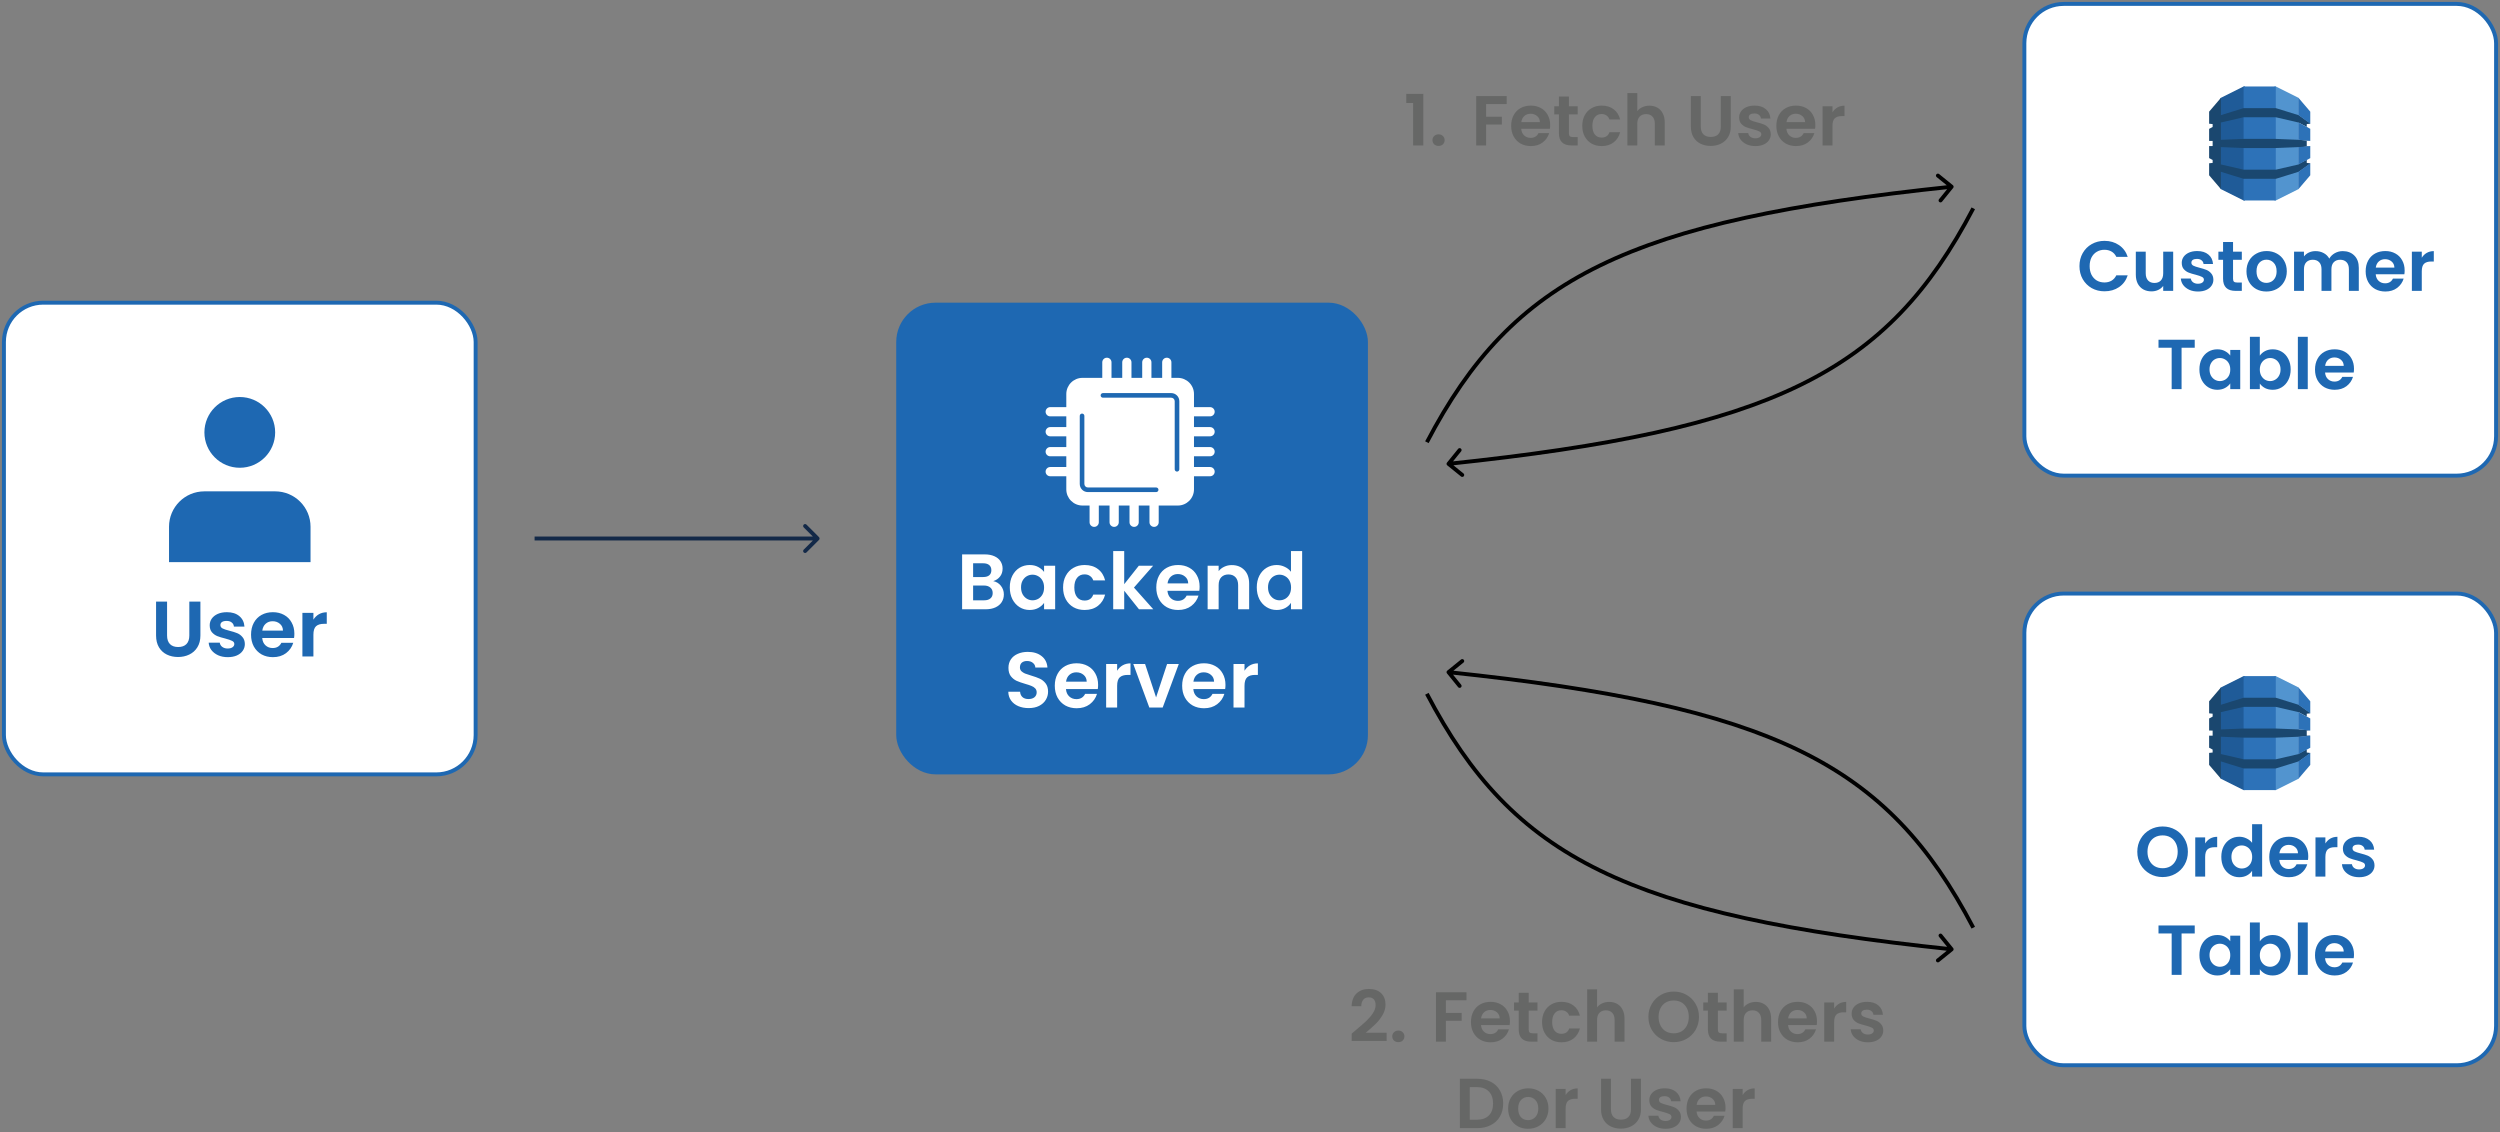 <svg width="636" height="288" viewBox="0 0 636 288" fill="none" xmlns="http://www.w3.org/2000/svg">
<rect x="0" y="0" width="636" height="288" fill="#808080" stroke="none"/>
<rect x="515" y="1" width="120" height="120" rx="10" fill="white" stroke="#1E68B2"/>
<path d="M578.612 51H578.964L584.72 48.122L584.816 47.986V25.012L584.72 24.876L578.964 22H578.607L578.612 51Z" fill="#5294CF"/>
<path d="M571.121 51H570.764L565.013 48.122L564.896 47.921L564.837 25.129L565.013 24.876L570.764 22H571.126L571.121 51Z" fill="#1F5B98"/>
<path d="M570.773 22H578.958V51H570.773V22Z" fill="#2D72B8"/>
<path d="M587.733 35.848L587.539 35.805L584.761 35.546L584.72 35.567L578.959 35.336H570.774L565.013 35.567V31.174L565.007 31.177L565.013 31.164L570.774 29.829H578.959L584.72 31.164L586.838 32.29V31.566L587.733 31.468L587.64 31.287L584.806 29.261L584.72 29.289L578.959 27.504H570.774L565.013 29.289V24.876L562 28.405V31.488L562.023 31.471L562.895 31.566V32.305L562 32.784V35.851L562.023 35.848L562.895 35.861V37.149L562.143 37.16L562 37.146V40.215L562.895 40.696V41.443L562.037 41.538L562 41.51V44.592L565.013 48.122V43.709L570.774 45.494H578.959L584.737 43.703L584.814 43.737L587.61 41.741L587.733 41.542L586.838 41.443V40.711L586.721 40.664L584.806 41.696L584.737 41.84L578.959 43.168V43.169H570.774V43.168L565.013 41.835V37.426L570.774 37.655V37.661H578.959L584.72 37.426L584.851 37.486L587.543 37.254L587.733 37.161L586.838 37.149V35.861L587.733 35.848Z" fill="#1A476F"/>
<path d="M584.72 43.709V48.122L587.733 44.592V41.53L584.737 43.704L584.72 43.709Z" fill="#2D72B8"/>
<path d="M584.72 41.844L584.737 41.84L587.733 40.229V37.148L584.72 37.426V41.844Z" fill="#2D72B8"/>
<path d="M584.737 31.168L584.72 31.164V35.567L587.733 35.848V32.769L584.737 31.168Z" fill="#2D72B8"/>
<path d="M584.737 29.306L587.733 31.468V28.406L584.72 24.875V29.289L584.737 29.295V29.306Z" fill="#2D72B8"/>
<path d="M529.015 67.7C529.015 66.464 529.291 65.36 529.843 64.388C530.407 63.404 531.169 62.642 532.129 62.102C533.101 61.55 534.187 61.274 535.387 61.274C536.791 61.274 538.021 61.634 539.077 62.354C540.133 63.074 540.871 64.07 541.291 65.342H538.393C538.105 64.742 537.697 64.292 537.169 63.992C536.653 63.692 536.053 63.542 535.369 63.542C534.637 63.542 533.983 63.716 533.407 64.064C532.843 64.4 532.399 64.88 532.075 65.504C531.763 66.128 531.607 66.86 531.607 67.7C531.607 68.528 531.763 69.26 532.075 69.896C532.399 70.52 532.843 71.006 533.407 71.354C533.983 71.69 534.637 71.858 535.369 71.858C536.053 71.858 536.653 71.708 537.169 71.408C537.697 71.096 538.105 70.64 538.393 70.04H541.291C540.871 71.324 540.133 72.326 539.077 73.046C538.033 73.754 536.803 74.108 535.387 74.108C534.187 74.108 533.101 73.838 532.129 73.298C531.169 72.746 530.407 71.984 529.843 71.012C529.291 70.04 529.015 68.936 529.015 67.7ZM552.857 64.028V74H550.319V72.74C549.995 73.172 549.569 73.514 549.041 73.766C548.525 74.006 547.961 74.126 547.349 74.126C546.569 74.126 545.879 73.964 545.279 73.64C544.679 73.304 544.205 72.818 543.857 72.182C543.521 71.534 543.353 70.766 543.353 69.878V64.028H545.873V69.518C545.873 70.31 546.071 70.922 546.467 71.354C546.863 71.774 547.403 71.984 548.087 71.984C548.783 71.984 549.329 71.774 549.725 71.354C550.121 70.922 550.319 70.31 550.319 69.518V64.028H552.857ZM559.16 74.162C558.344 74.162 557.612 74.018 556.964 73.73C556.316 73.43 555.8 73.028 555.416 72.524C555.044 72.02 554.84 71.462 554.804 70.85H557.342C557.39 71.234 557.576 71.552 557.9 71.804C558.236 72.056 558.65 72.182 559.142 72.182C559.622 72.182 559.994 72.086 560.258 71.894C560.534 71.702 560.672 71.456 560.672 71.156C560.672 70.832 560.504 70.592 560.168 70.436C559.844 70.268 559.322 70.088 558.602 69.896C557.858 69.716 557.246 69.53 556.766 69.338C556.298 69.146 555.89 68.852 555.542 68.456C555.206 68.06 555.038 67.526 555.038 66.854C555.038 66.302 555.194 65.798 555.506 65.342C555.83 64.886 556.286 64.526 556.874 64.262C557.474 63.998 558.176 63.866 558.98 63.866C560.168 63.866 561.116 64.166 561.824 64.766C562.532 65.354 562.922 66.152 562.994 67.16H560.582C560.546 66.764 560.378 66.452 560.078 66.224C559.79 65.984 559.4 65.864 558.908 65.864C558.452 65.864 558.098 65.948 557.846 66.116C557.606 66.284 557.486 66.518 557.486 66.818C557.486 67.154 557.654 67.412 557.99 67.592C558.326 67.76 558.848 67.934 559.556 68.114C560.276 68.294 560.87 68.48 561.338 68.672C561.806 68.864 562.208 69.164 562.544 69.572C562.892 69.968 563.072 70.496 563.084 71.156C563.084 71.732 562.922 72.248 562.598 72.704C562.286 73.16 561.83 73.52 561.23 73.784C560.642 74.036 559.952 74.162 559.16 74.162ZM568.086 66.098V70.922C568.086 71.258 568.164 71.504 568.32 71.66C568.488 71.804 568.764 71.876 569.148 71.876H570.318V74H568.734C566.61 74 565.548 72.968 565.548 70.904V66.098H564.36V64.028H565.548V61.562H568.086V64.028H570.318V66.098H568.086ZM576.559 74.162C575.599 74.162 574.735 73.952 573.967 73.532C573.199 73.1 572.593 72.494 572.149 71.714C571.717 70.934 571.501 70.034 571.501 69.014C571.501 67.994 571.723 67.094 572.167 66.314C572.623 65.534 573.241 64.934 574.021 64.514C574.801 64.082 575.671 63.866 576.631 63.866C577.591 63.866 578.461 64.082 579.241 64.514C580.021 64.934 580.633 65.534 581.077 66.314C581.533 67.094 581.761 67.994 581.761 69.014C581.761 70.034 581.527 70.934 581.059 71.714C580.603 72.494 579.979 73.1 579.187 73.532C578.407 73.952 577.531 74.162 576.559 74.162ZM576.559 71.966C577.015 71.966 577.441 71.858 577.837 71.642C578.245 71.414 578.569 71.078 578.809 70.634C579.049 70.19 579.169 69.65 579.169 69.014C579.169 68.066 578.917 67.34 578.413 66.836C577.921 66.32 577.315 66.062 576.595 66.062C575.875 66.062 575.269 66.32 574.777 66.836C574.297 67.34 574.057 68.066 574.057 69.014C574.057 69.962 574.291 70.694 574.759 71.21C575.239 71.714 575.839 71.966 576.559 71.966ZM595.993 63.884C597.217 63.884 598.201 64.262 598.945 65.018C599.701 65.762 600.079 66.806 600.079 68.15V74H597.559V68.492C597.559 67.712 597.361 67.118 596.965 66.71C596.569 66.29 596.029 66.08 595.345 66.08C594.661 66.08 594.115 66.29 593.707 66.71C593.311 67.118 593.113 67.712 593.113 68.492V74H590.593V68.492C590.593 67.712 590.395 67.118 589.999 66.71C589.603 66.29 589.063 66.08 588.379 66.08C587.683 66.08 587.131 66.29 586.723 66.71C586.327 67.118 586.129 67.712 586.129 68.492V74H583.609V64.028H586.129V65.234C586.453 64.814 586.867 64.484 587.371 64.244C587.887 64.004 588.451 63.884 589.063 63.884C589.843 63.884 590.539 64.052 591.151 64.388C591.763 64.712 592.237 65.18 592.573 65.792C592.897 65.216 593.365 64.754 593.977 64.406C594.601 64.058 595.273 63.884 595.993 63.884ZM611.741 68.798C611.741 69.158 611.717 69.482 611.669 69.77H604.379C604.439 70.49 604.691 71.054 605.135 71.462C605.579 71.87 606.125 72.074 606.773 72.074C607.709 72.074 608.375 71.672 608.771 70.868H611.489C611.201 71.828 610.649 72.62 609.833 73.244C609.017 73.856 608.015 74.162 606.827 74.162C605.867 74.162 605.003 73.952 604.235 73.532C603.479 73.1 602.885 72.494 602.453 71.714C602.033 70.934 601.823 70.034 601.823 69.014C601.823 67.982 602.033 67.076 602.453 66.296C602.873 65.516 603.461 64.916 604.217 64.496C604.973 64.076 605.843 63.866 606.827 63.866C607.775 63.866 608.621 64.07 609.365 64.478C610.121 64.886 610.703 65.468 611.111 66.224C611.531 66.968 611.741 67.826 611.741 68.798ZM609.131 68.078C609.119 67.43 608.885 66.914 608.429 66.53C607.973 66.134 607.415 65.936 606.755 65.936C606.131 65.936 605.603 66.128 605.171 66.512C604.751 66.884 604.493 67.406 604.397 68.078H609.131ZM616.1 65.576C616.424 65.048 616.844 64.634 617.36 64.334C617.888 64.034 618.488 63.884 619.16 63.884V66.53H618.494C617.702 66.53 617.102 66.716 616.694 67.088C616.298 67.46 616.1 68.108 616.1 69.032V74H613.58V64.028H616.1V65.576ZM558.339 86.436V88.47H554.991V99H552.471V88.47H549.123V86.436H558.339ZM559.53 93.978C559.53 92.97 559.728 92.076 560.124 91.296C560.532 90.516 561.078 89.916 561.762 89.496C562.458 89.076 563.232 88.866 564.084 88.866C564.828 88.866 565.476 89.016 566.028 89.316C566.592 89.616 567.042 89.994 567.378 90.45V89.028H569.916V99H567.378V97.542C567.054 98.01 566.604 98.4 566.028 98.712C565.464 99.012 564.81 99.162 564.066 99.162C563.226 99.162 562.458 98.946 561.762 98.514C561.078 98.082 560.532 97.476 560.124 96.696C559.728 95.904 559.53 94.998 559.53 93.978ZM567.378 94.014C567.378 93.402 567.258 92.88 567.018 92.448C566.778 92.004 566.454 91.668 566.046 91.44C565.638 91.2 565.2 91.08 564.732 91.08C564.264 91.08 563.832 91.194 563.436 91.422C563.04 91.65 562.716 91.986 562.464 92.43C562.224 92.862 562.104 93.378 562.104 93.978C562.104 94.578 562.224 95.106 562.464 95.562C562.716 96.006 563.04 96.348 563.436 96.588C563.844 96.828 564.276 96.948 564.732 96.948C565.2 96.948 565.638 96.834 566.046 96.606C566.454 96.366 566.778 96.03 567.018 95.598C567.258 95.154 567.378 94.626 567.378 94.014ZM574.897 90.486C575.221 90.006 575.665 89.616 576.229 89.316C576.805 89.016 577.459 88.866 578.191 88.866C579.043 88.866 579.811 89.076 580.495 89.496C581.191 89.916 581.737 90.516 582.133 91.296C582.541 92.064 582.745 92.958 582.745 93.978C582.745 94.998 582.541 95.904 582.133 96.696C581.737 97.476 581.191 98.082 580.495 98.514C579.811 98.946 579.043 99.162 578.191 99.162C577.447 99.162 576.793 99.018 576.229 98.73C575.677 98.43 575.233 98.046 574.897 97.578V99H572.377V85.68H574.897V90.486ZM580.171 93.978C580.171 93.378 580.045 92.862 579.793 92.43C579.553 91.986 579.229 91.65 578.821 91.422C578.425 91.194 577.993 91.08 577.525 91.08C577.069 91.08 576.637 91.2 576.229 91.44C575.833 91.668 575.509 92.004 575.257 92.448C575.017 92.892 574.897 93.414 574.897 94.014C574.897 94.614 575.017 95.136 575.257 95.58C575.509 96.024 575.833 96.366 576.229 96.606C576.637 96.834 577.069 96.948 577.525 96.948C577.993 96.948 578.425 96.828 578.821 96.588C579.229 96.348 579.553 96.006 579.793 95.562C580.045 95.118 580.171 94.59 580.171 93.978ZM587.096 85.68V99H584.576V85.68H587.096ZM598.856 93.798C598.856 94.158 598.832 94.482 598.784 94.77H591.494C591.554 95.49 591.806 96.054 592.25 96.462C592.694 96.87 593.24 97.074 593.888 97.074C594.824 97.074 595.49 96.672 595.886 95.868H598.604C598.316 96.828 597.764 97.62 596.948 98.244C596.132 98.856 595.13 99.162 593.942 99.162C592.982 99.162 592.118 98.952 591.35 98.532C590.594 98.1 590 97.494 589.568 96.714C589.148 95.934 588.938 95.034 588.938 94.014C588.938 92.982 589.148 92.076 589.568 91.296C589.988 90.516 590.576 89.916 591.332 89.496C592.088 89.076 592.958 88.866 593.942 88.866C594.89 88.866 595.736 89.07 596.48 89.478C597.236 89.886 597.818 90.468 598.226 91.224C598.646 91.968 598.856 92.826 598.856 93.798ZM596.246 93.078C596.234 92.43 596 91.914 595.544 91.53C595.088 91.134 594.53 90.936 593.87 90.936C593.246 90.936 592.718 91.128 592.286 91.512C591.866 91.884 591.608 92.406 591.512 93.078H596.246Z" fill="#1E68B2"/>
<rect x="515" y="151" width="120" height="120" rx="10" fill="white" stroke="#1E68B2"/>
<path d="M578.612 201H578.964L584.72 198.122L584.816 197.986V175.012L584.72 174.876L578.964 172H578.607L578.612 201Z" fill="#5294CF"/>
<path d="M571.121 201H570.764L565.013 198.122L564.896 197.921L564.837 175.129L565.013 174.876L570.764 172H571.126L571.121 201Z" fill="#1F5B98"/>
<path d="M570.773 172H578.958V201H570.773V172Z" fill="#2D72B8"/>
<path d="M587.733 185.848L587.539 185.805L584.761 185.546L584.72 185.567L578.959 185.336H570.774L565.013 185.567V181.174L565.007 181.177L565.013 181.164L570.774 179.829H578.959L584.72 181.164L586.838 182.29V181.566L587.733 181.468L587.64 181.287L584.806 179.261L584.72 179.289L578.959 177.504H570.774L565.013 179.289V174.876L562 178.405V181.488L562.023 181.471L562.895 181.566V182.305L562 182.784V185.851L562.023 185.848L562.895 185.861V187.149L562.143 187.16L562 187.146V190.215L562.895 190.696V191.443L562.037 191.538L562 191.51V194.592L565.013 198.122V193.709L570.774 195.494H578.959L584.737 193.703L584.814 193.737L587.61 191.741L587.733 191.542L586.838 191.443V190.711L586.721 190.664L584.806 191.696L584.737 191.841L578.959 193.168V193.169H570.774V193.168L565.013 191.835V187.426L570.774 187.655V187.661H578.959L584.72 187.426L584.851 187.486L587.543 187.254L587.733 187.161L586.838 187.149V185.861L587.733 185.848Z" fill="#1A476F"/>
<path d="M584.72 193.709V198.122L587.733 194.592V191.53L584.737 193.704L584.72 193.709Z" fill="#2D72B8"/>
<path d="M584.72 191.844L584.737 191.84L587.733 190.229V187.148L584.72 187.426V191.844Z" fill="#2D72B8"/>
<path d="M584.737 181.168L584.72 181.164V185.567L587.733 185.848V182.769L584.737 181.168Z" fill="#2D72B8"/>
<path d="M584.737 179.306L587.733 181.468V178.406L584.72 174.875V179.289L584.737 179.295V179.306Z" fill="#2D72B8"/>
<path d="M550.172 223.126C548.996 223.126 547.916 222.85 546.932 222.298C545.948 221.746 545.168 220.984 544.592 220.012C544.016 219.028 543.728 217.918 543.728 216.682C543.728 215.458 544.016 214.36 544.592 213.388C545.168 212.404 545.948 211.636 546.932 211.084C547.916 210.532 548.996 210.256 550.172 210.256C551.36 210.256 552.44 210.532 553.412 211.084C554.396 211.636 555.17 212.404 555.734 213.388C556.31 214.36 556.598 215.458 556.598 216.682C556.598 217.918 556.31 219.028 555.734 220.012C555.17 220.984 554.396 221.746 553.412 222.298C552.428 222.85 551.348 223.126 550.172 223.126ZM550.172 220.876C550.928 220.876 551.594 220.708 552.17 220.372C552.746 220.024 553.196 219.532 553.52 218.896C553.844 218.26 554.006 217.522 554.006 216.682C554.006 215.842 553.844 215.11 553.52 214.486C553.196 213.85 552.746 213.364 552.17 213.028C551.594 212.692 550.928 212.524 550.172 212.524C549.416 212.524 548.744 212.692 548.156 213.028C547.58 213.364 547.13 213.85 546.806 214.486C546.482 215.11 546.32 215.842 546.32 216.682C546.32 217.522 546.482 218.26 546.806 218.896C547.13 219.532 547.58 220.024 548.156 220.372C548.744 220.708 549.416 220.876 550.172 220.876ZM560.992 214.576C561.316 214.048 561.736 213.634 562.252 213.334C562.78 213.034 563.38 212.884 564.052 212.884V215.53H563.386C562.594 215.53 561.994 215.716 561.586 216.088C561.19 216.46 560.992 217.108 560.992 218.032V223H558.472V213.028H560.992V214.576ZM565.102 217.978C565.102 216.97 565.3 216.076 565.696 215.296C566.104 214.516 566.656 213.916 567.352 213.496C568.048 213.076 568.822 212.866 569.674 212.866C570.322 212.866 570.94 213.01 571.528 213.298C572.116 213.574 572.584 213.946 572.932 214.414V209.68H575.488V223H572.932V221.524C572.62 222.016 572.182 222.412 571.618 222.712C571.054 223.012 570.4 223.162 569.656 223.162C568.816 223.162 568.048 222.946 567.352 222.514C566.656 222.082 566.104 221.476 565.696 220.696C565.3 219.904 565.102 218.998 565.102 217.978ZM572.95 218.014C572.95 217.402 572.83 216.88 572.59 216.448C572.35 216.004 572.026 215.668 571.618 215.44C571.21 215.2 570.772 215.08 570.304 215.08C569.836 215.08 569.404 215.194 569.008 215.422C568.612 215.65 568.288 215.986 568.036 216.43C567.796 216.862 567.676 217.378 567.676 217.978C567.676 218.578 567.796 219.106 568.036 219.562C568.288 220.006 568.612 220.348 569.008 220.588C569.416 220.828 569.848 220.948 570.304 220.948C570.772 220.948 571.21 220.834 571.618 220.606C572.026 220.366 572.35 220.03 572.59 219.598C572.83 219.154 572.95 218.626 572.95 218.014ZM587.219 217.798C587.219 218.158 587.195 218.482 587.147 218.77H579.857C579.917 219.49 580.169 220.054 580.613 220.462C581.057 220.87 581.603 221.074 582.251 221.074C583.187 221.074 583.853 220.672 584.249 219.868H586.967C586.679 220.828 586.127 221.62 585.311 222.244C584.495 222.856 583.493 223.162 582.305 223.162C581.345 223.162 580.481 222.952 579.713 222.532C578.957 222.1 578.363 221.494 577.931 220.714C577.511 219.934 577.301 219.034 577.301 218.014C577.301 216.982 577.511 216.076 577.931 215.296C578.351 214.516 578.939 213.916 579.695 213.496C580.451 213.076 581.321 212.866 582.305 212.866C583.253 212.866 584.099 213.07 584.843 213.478C585.599 213.886 586.181 214.468 586.589 215.224C587.009 215.968 587.219 216.826 587.219 217.798ZM584.609 217.078C584.597 216.43 584.363 215.914 583.907 215.53C583.451 215.134 582.893 214.936 582.233 214.936C581.609 214.936 581.081 215.128 580.649 215.512C580.229 215.884 579.971 216.406 579.875 217.078H584.609ZM591.578 214.576C591.902 214.048 592.322 213.634 592.838 213.334C593.366 213.034 593.966 212.884 594.638 212.884V215.53H593.972C593.18 215.53 592.58 215.716 592.172 216.088C591.776 216.46 591.578 217.108 591.578 218.032V223H589.058V213.028H591.578V214.576ZM600.152 223.162C599.336 223.162 598.604 223.018 597.956 222.73C597.308 222.43 596.792 222.028 596.408 221.524C596.036 221.02 595.832 220.462 595.796 219.85H598.334C598.382 220.234 598.568 220.552 598.892 220.804C599.228 221.056 599.642 221.182 600.134 221.182C600.614 221.182 600.986 221.086 601.25 220.894C601.526 220.702 601.664 220.456 601.664 220.156C601.664 219.832 601.496 219.592 601.16 219.436C600.836 219.268 600.314 219.088 599.594 218.896C598.85 218.716 598.238 218.53 597.758 218.338C597.29 218.146 596.882 217.852 596.534 217.456C596.198 217.06 596.03 216.526 596.03 215.854C596.03 215.302 596.186 214.798 596.498 214.342C596.822 213.886 597.278 213.526 597.866 213.262C598.466 212.998 599.168 212.866 599.972 212.866C601.16 212.866 602.108 213.166 602.816 213.766C603.524 214.354 603.914 215.152 603.986 216.16H601.574C601.538 215.764 601.37 215.452 601.07 215.224C600.782 214.984 600.392 214.864 599.9 214.864C599.444 214.864 599.09 214.948 598.838 215.116C598.598 215.284 598.478 215.518 598.478 215.818C598.478 216.154 598.646 216.412 598.982 216.592C599.318 216.76 599.84 216.934 600.548 217.114C601.268 217.294 601.862 217.48 602.33 217.672C602.798 217.864 603.2 218.164 603.536 218.572C603.884 218.968 604.064 219.496 604.076 220.156C604.076 220.732 603.914 221.248 603.59 221.704C603.278 222.16 602.822 222.52 602.222 222.784C601.634 223.036 600.944 223.162 600.152 223.162ZM558.339 235.436V237.47H554.991V248H552.471V237.47H549.123V235.436H558.339ZM559.53 242.978C559.53 241.97 559.728 241.076 560.124 240.296C560.532 239.516 561.078 238.916 561.762 238.496C562.458 238.076 563.232 237.866 564.084 237.866C564.828 237.866 565.476 238.016 566.028 238.316C566.592 238.616 567.042 238.994 567.378 239.45V238.028H569.916V248H567.378V246.542C567.054 247.01 566.604 247.4 566.028 247.712C565.464 248.012 564.81 248.162 564.066 248.162C563.226 248.162 562.458 247.946 561.762 247.514C561.078 247.082 560.532 246.476 560.124 245.696C559.728 244.904 559.53 243.998 559.53 242.978ZM567.378 243.014C567.378 242.402 567.258 241.88 567.018 241.448C566.778 241.004 566.454 240.668 566.046 240.44C565.638 240.2 565.2 240.08 564.732 240.08C564.264 240.08 563.832 240.194 563.436 240.422C563.04 240.65 562.716 240.986 562.464 241.43C562.224 241.862 562.104 242.378 562.104 242.978C562.104 243.578 562.224 244.106 562.464 244.562C562.716 245.006 563.04 245.348 563.436 245.588C563.844 245.828 564.276 245.948 564.732 245.948C565.2 245.948 565.638 245.834 566.046 245.606C566.454 245.366 566.778 245.03 567.018 244.598C567.258 244.154 567.378 243.626 567.378 243.014ZM574.897 239.486C575.221 239.006 575.665 238.616 576.229 238.316C576.805 238.016 577.459 237.866 578.191 237.866C579.043 237.866 579.811 238.076 580.495 238.496C581.191 238.916 581.737 239.516 582.133 240.296C582.541 241.064 582.745 241.958 582.745 242.978C582.745 243.998 582.541 244.904 582.133 245.696C581.737 246.476 581.191 247.082 580.495 247.514C579.811 247.946 579.043 248.162 578.191 248.162C577.447 248.162 576.793 248.018 576.229 247.73C575.677 247.43 575.233 247.046 574.897 246.578V248H572.377V234.68H574.897V239.486ZM580.171 242.978C580.171 242.378 580.045 241.862 579.793 241.43C579.553 240.986 579.229 240.65 578.821 240.422C578.425 240.194 577.993 240.08 577.525 240.08C577.069 240.08 576.637 240.2 576.229 240.44C575.833 240.668 575.509 241.004 575.257 241.448C575.017 241.892 574.897 242.414 574.897 243.014C574.897 243.614 575.017 244.136 575.257 244.58C575.509 245.024 575.833 245.366 576.229 245.606C576.637 245.834 577.069 245.948 577.525 245.948C577.993 245.948 578.425 245.828 578.821 245.588C579.229 245.348 579.553 245.006 579.793 244.562C580.045 244.118 580.171 243.59 580.171 242.978ZM587.096 234.68V248H584.576V234.68H587.096ZM598.856 242.798C598.856 243.158 598.832 243.482 598.784 243.77H591.494C591.554 244.49 591.806 245.054 592.25 245.462C592.694 245.87 593.24 246.074 593.888 246.074C594.824 246.074 595.49 245.672 595.886 244.868H598.604C598.316 245.828 597.764 246.62 596.948 247.244C596.132 247.856 595.13 248.162 593.942 248.162C592.982 248.162 592.118 247.952 591.35 247.532C590.594 247.1 590 246.494 589.568 245.714C589.148 244.934 588.938 244.034 588.938 243.014C588.938 241.982 589.148 241.076 589.568 240.296C589.988 239.516 590.576 238.916 591.332 238.496C592.088 238.076 592.958 237.866 593.942 237.866C594.89 237.866 595.736 238.07 596.48 238.478C597.236 238.886 597.818 239.468 598.226 240.224C598.646 240.968 598.856 241.826 598.856 242.798ZM596.246 242.078C596.234 241.43 596 240.914 595.544 240.53C595.088 240.134 594.53 239.936 593.87 239.936C593.246 239.936 592.718 240.128 592.286 240.512C591.866 240.884 591.608 241.406 591.512 242.078H596.246Z" fill="#1E68B2"/>
<path d="M496.889 47.815C497.062 47.6 497.029 47.285 496.815 47.111L493.317 44.28C493.103 44.106 492.788 44.139 492.614 44.354C492.44 44.568 492.473 44.883 492.688 45.057L495.797 47.574L493.28 50.683C493.106 50.897 493.139 51.212 493.354 51.386C493.568 51.56 493.883 51.526 494.057 51.312L496.889 47.815ZM363.443 112.732C374.36 91.84 387.068 77.844 407.29 67.975C427.544 58.089 455.367 52.328 496.552 47.997L496.448 47.003C455.246 51.335 427.274 57.109 406.852 67.076C386.398 77.058 373.55 91.231 362.557 112.268L363.443 112.732Z" fill="black"/>
<path d="M368.111 117.685C367.938 117.9 367.971 118.215 368.185 118.389L371.683 121.22C371.897 121.394 372.212 121.361 372.386 121.146C372.56 120.932 372.527 120.617 372.312 120.443L369.203 117.926L371.72 114.817C371.894 114.603 371.861 114.288 371.646 114.114C371.432 113.94 371.117 113.973 370.943 114.188L368.111 117.685ZM501.557 52.768C490.64 73.66 477.932 87.656 457.71 97.525C437.456 107.411 409.633 113.172 368.448 117.503L368.552 118.497C409.754 114.165 437.726 108.391 458.148 98.424C478.602 88.442 491.45 74.269 502.443 53.232L501.557 52.768Z" fill="black"/>
<path d="M368.111 171.315C367.938 171.1 367.971 170.785 368.185 170.611L371.683 167.78C371.897 167.606 372.212 167.639 372.386 167.854C372.56 168.068 372.527 168.383 372.312 168.557L369.203 171.074L371.72 174.183C371.894 174.397 371.861 174.712 371.646 174.886C371.432 175.06 371.117 175.027 370.943 174.812L368.111 171.315ZM501.557 236.232C490.64 215.34 477.932 201.344 457.71 191.474C437.456 181.589 409.633 175.828 368.448 171.497L368.552 170.503C409.754 174.835 437.726 180.609 458.148 190.576C478.602 200.558 491.45 214.731 502.443 235.768L501.557 236.232Z" fill="black"/>
<path d="M496.889 241.185C497.062 241.4 497.029 241.715 496.815 241.889L493.317 244.72C493.103 244.894 492.788 244.861 492.614 244.646C492.44 244.432 492.473 244.117 492.688 243.943L495.797 241.426L493.28 238.317C493.106 238.103 493.139 237.788 493.354 237.614C493.568 237.44 493.883 237.473 494.057 237.688L496.889 241.185ZM363.443 176.268C374.36 197.16 387.068 211.156 407.29 221.026C427.544 230.911 455.367 236.672 496.552 241.003L496.448 241.997C455.246 237.665 427.274 231.891 406.852 221.924C386.398 211.942 373.55 197.769 362.557 176.732L363.443 176.268Z" fill="black"/>
<path d="M357.753 26.2V23.878H362.091V37H359.499V26.2H357.753ZM365.984 37.126C365.528 37.126 365.15 36.988 364.85 36.712C364.562 36.424 364.418 36.07 364.418 35.65C364.418 35.23 364.562 34.882 364.85 34.606C365.15 34.318 365.528 34.174 365.984 34.174C366.428 34.174 366.794 34.318 367.082 34.606C367.37 34.882 367.514 35.23 367.514 35.65C367.514 36.07 367.37 36.424 367.082 36.712C366.794 36.988 366.428 37.126 365.984 37.126ZM383.302 24.436V26.47H378.064V29.692H382.078V31.69H378.064V37H375.544V24.436H383.302ZM394.359 31.798C394.359 32.158 394.335 32.482 394.287 32.77H386.997C387.057 33.49 387.309 34.054 387.753 34.462C388.197 34.87 388.743 35.074 389.391 35.074C390.327 35.074 390.993 34.672 391.389 33.868H394.107C393.819 34.828 393.267 35.62 392.451 36.244C391.635 36.856 390.633 37.162 389.445 37.162C388.485 37.162 387.621 36.952 386.853 36.532C386.097 36.1 385.503 35.494 385.071 34.714C384.651 33.934 384.441 33.034 384.441 32.014C384.441 30.982 384.651 30.076 385.071 29.296C385.491 28.516 386.079 27.916 386.835 27.496C387.591 27.076 388.461 26.866 389.445 26.866C390.393 26.866 391.239 27.07 391.983 27.478C392.739 27.886 393.321 28.468 393.729 29.224C394.149 29.968 394.359 30.826 394.359 31.798ZM391.749 31.078C391.737 30.43 391.503 29.914 391.047 29.53C390.591 29.134 390.033 28.936 389.373 28.936C388.749 28.936 388.221 29.128 387.789 29.512C387.369 29.884 387.111 30.406 387.015 31.078H391.749ZM399.132 29.098V33.922C399.132 34.258 399.21 34.504 399.366 34.66C399.534 34.804 399.81 34.876 400.194 34.876H401.364V37H399.78C397.656 37 396.594 35.968 396.594 33.904V29.098H395.406V27.028H396.594V24.562H399.132V27.028H401.364V29.098H399.132ZM402.529 32.014C402.529 30.982 402.739 30.082 403.159 29.314C403.579 28.534 404.161 27.934 404.905 27.514C405.649 27.082 406.501 26.866 407.461 26.866C408.697 26.866 409.717 27.178 410.521 27.802C411.337 28.414 411.883 29.278 412.159 30.394H409.441C409.297 29.962 409.051 29.626 408.703 29.386C408.367 29.134 407.947 29.008 407.443 29.008C406.723 29.008 406.153 29.272 405.733 29.8C405.313 30.316 405.103 31.054 405.103 32.014C405.103 32.962 405.313 33.7 405.733 34.228C406.153 34.744 406.723 35.002 407.443 35.002C408.463 35.002 409.129 34.546 409.441 33.634H412.159C411.883 34.714 411.337 35.572 410.521 36.208C409.705 36.844 408.685 37.162 407.461 37.162C406.501 37.162 405.649 36.952 404.905 36.532C404.161 36.1 403.579 35.5 403.159 34.732C402.739 33.952 402.529 33.046 402.529 32.014ZM419.621 26.884C420.377 26.884 421.049 27.052 421.637 27.388C422.225 27.712 422.681 28.198 423.005 28.846C423.341 29.482 423.509 30.25 423.509 31.15V37H420.989V31.492C420.989 30.7 420.791 30.094 420.395 29.674C419.999 29.242 419.459 29.026 418.775 29.026C418.079 29.026 417.527 29.242 417.119 29.674C416.723 30.094 416.525 30.7 416.525 31.492V37H414.005V23.68H416.525V28.27C416.849 27.838 417.281 27.502 417.821 27.262C418.361 27.01 418.961 26.884 419.621 26.884ZM432.678 24.436V32.212C432.678 33.064 432.9 33.718 433.344 34.174C433.788 34.618 434.412 34.84 435.216 34.84C436.032 34.84 436.662 34.618 437.106 34.174C437.55 33.718 437.772 33.064 437.772 32.212V24.436H440.31V32.194C440.31 33.262 440.076 34.168 439.608 34.912C439.152 35.644 438.534 36.196 437.754 36.568C436.986 36.94 436.128 37.126 435.18 37.126C434.244 37.126 433.392 36.94 432.624 36.568C431.868 36.196 431.268 35.644 430.824 34.912C430.38 34.168 430.158 33.262 430.158 32.194V24.436H432.678ZM446.561 37.162C445.745 37.162 445.013 37.018 444.365 36.73C443.717 36.43 443.201 36.028 442.817 35.524C442.445 35.02 442.241 34.462 442.205 33.85H444.743C444.791 34.234 444.977 34.552 445.301 34.804C445.637 35.056 446.051 35.182 446.543 35.182C447.023 35.182 447.395 35.086 447.659 34.894C447.935 34.702 448.073 34.456 448.073 34.156C448.073 33.832 447.905 33.592 447.569 33.436C447.245 33.268 446.723 33.088 446.003 32.896C445.259 32.716 444.647 32.53 444.167 32.338C443.699 32.146 443.291 31.852 442.943 31.456C442.607 31.06 442.439 30.526 442.439 29.854C442.439 29.302 442.595 28.798 442.907 28.342C443.231 27.886 443.687 27.526 444.275 27.262C444.875 26.998 445.577 26.866 446.381 26.866C447.569 26.866 448.517 27.166 449.225 27.766C449.933 28.354 450.323 29.152 450.395 30.16H447.983C447.947 29.764 447.779 29.452 447.479 29.224C447.191 28.984 446.801 28.864 446.309 28.864C445.853 28.864 445.499 28.948 445.247 29.116C445.007 29.284 444.887 29.518 444.887 29.818C444.887 30.154 445.055 30.412 445.391 30.592C445.727 30.76 446.249 30.934 446.957 31.114C447.677 31.294 448.271 31.48 448.739 31.672C449.207 31.864 449.609 32.164 449.945 32.572C450.293 32.968 450.473 33.496 450.485 34.156C450.485 34.732 450.323 35.248 449.999 35.704C449.687 36.16 449.231 36.52 448.631 36.784C448.043 37.036 447.353 37.162 446.561 37.162ZM461.824 31.798C461.824 32.158 461.8 32.482 461.752 32.77H454.462C454.522 33.49 454.774 34.054 455.218 34.462C455.662 34.87 456.208 35.074 456.856 35.074C457.792 35.074 458.458 34.672 458.854 33.868H461.572C461.284 34.828 460.732 35.62 459.916 36.244C459.1 36.856 458.098 37.162 456.91 37.162C455.95 37.162 455.086 36.952 454.318 36.532C453.562 36.1 452.968 35.494 452.536 34.714C452.116 33.934 451.906 33.034 451.906 32.014C451.906 30.982 452.116 30.076 452.536 29.296C452.956 28.516 453.544 27.916 454.3 27.496C455.056 27.076 455.926 26.866 456.91 26.866C457.858 26.866 458.704 27.07 459.448 27.478C460.204 27.886 460.786 28.468 461.194 29.224C461.614 29.968 461.824 30.826 461.824 31.798ZM459.214 31.078C459.202 30.43 458.968 29.914 458.512 29.53C458.056 29.134 457.498 28.936 456.838 28.936C456.214 28.936 455.686 29.128 455.254 29.512C454.834 29.884 454.576 30.406 454.48 31.078H459.214ZM466.183 28.576C466.507 28.048 466.927 27.634 467.443 27.334C467.971 27.034 468.571 26.884 469.243 26.884V29.53H468.577C467.785 29.53 467.185 29.716 466.777 30.088C466.381 30.46 466.183 31.108 466.183 32.032V37H463.663V27.028H466.183V28.576Z" fill="#666766"/>
<path d="M344.806 262.156C345.958 261.196 346.876 260.398 347.56 259.762C348.244 259.114 348.814 258.442 349.27 257.746C349.726 257.05 349.954 256.366 349.954 255.694C349.954 255.082 349.81 254.602 349.522 254.254C349.234 253.906 348.79 253.732 348.19 253.732C347.59 253.732 347.128 253.936 346.804 254.344C346.48 254.74 346.312 255.286 346.3 255.982H343.852C343.9 254.542 344.326 253.45 345.13 252.706C345.946 251.962 346.978 251.59 348.226 251.59C349.594 251.59 350.644 251.956 351.376 252.688C352.108 253.408 352.474 254.362 352.474 255.55C352.474 256.486 352.222 257.38 351.718 258.232C351.214 259.084 350.638 259.828 349.99 260.464C349.342 261.088 348.496 261.844 347.452 262.732H352.762V264.82H343.87V262.948L344.806 262.156ZM355.754 265.126C355.298 265.126 354.92 264.988 354.62 264.712C354.332 264.424 354.188 264.07 354.188 263.65C354.188 263.23 354.332 262.882 354.62 262.606C354.92 262.318 355.298 262.174 355.754 262.174C356.198 262.174 356.564 262.318 356.852 262.606C357.14 262.882 357.284 263.23 357.284 263.65C357.284 264.07 357.14 264.424 356.852 264.712C356.564 264.988 356.198 265.126 355.754 265.126ZM373.071 252.436V254.47H367.833V257.692H371.847V259.69H367.833V265H365.313V252.436H373.071ZM384.128 259.798C384.128 260.158 384.104 260.482 384.056 260.77H376.766C376.826 261.49 377.078 262.054 377.522 262.462C377.966 262.87 378.512 263.074 379.16 263.074C380.096 263.074 380.762 262.672 381.158 261.868H383.876C383.588 262.828 383.036 263.62 382.22 264.244C381.404 264.856 380.402 265.162 379.214 265.162C378.254 265.162 377.39 264.952 376.622 264.532C375.866 264.1 375.272 263.494 374.84 262.714C374.42 261.934 374.21 261.034 374.21 260.014C374.21 258.982 374.42 258.076 374.84 257.296C375.26 256.516 375.848 255.916 376.604 255.496C377.36 255.076 378.23 254.866 379.214 254.866C380.162 254.866 381.008 255.07 381.752 255.478C382.508 255.886 383.09 256.468 383.498 257.224C383.918 257.968 384.128 258.826 384.128 259.798ZM381.518 259.078C381.506 258.43 381.272 257.914 380.816 257.53C380.36 257.134 379.802 256.936 379.142 256.936C378.518 256.936 377.99 257.128 377.558 257.512C377.138 257.884 376.88 258.406 376.784 259.078H381.518ZM388.902 257.098V261.922C388.902 262.258 388.98 262.504 389.136 262.66C389.304 262.804 389.58 262.876 389.964 262.876H391.134V265H389.55C387.426 265 386.364 263.968 386.364 261.904V257.098H385.176V255.028H386.364V252.562H388.902V255.028H391.134V257.098H388.902ZM392.298 260.014C392.298 258.982 392.508 258.082 392.928 257.314C393.348 256.534 393.93 255.934 394.674 255.514C395.418 255.082 396.27 254.866 397.23 254.866C398.466 254.866 399.486 255.178 400.29 255.802C401.106 256.414 401.652 257.278 401.928 258.394H399.21C399.066 257.962 398.82 257.626 398.472 257.386C398.136 257.134 397.716 257.008 397.212 257.008C396.492 257.008 395.922 257.272 395.502 257.8C395.082 258.316 394.872 259.054 394.872 260.014C394.872 260.962 395.082 261.7 395.502 262.228C395.922 262.744 396.492 263.002 397.212 263.002C398.232 263.002 398.898 262.546 399.21 261.634H401.928C401.652 262.714 401.106 263.572 400.29 264.208C399.474 264.844 398.454 265.162 397.23 265.162C396.27 265.162 395.418 264.952 394.674 264.532C393.93 264.1 393.348 263.5 392.928 262.732C392.508 261.952 392.298 261.046 392.298 260.014ZM409.39 254.884C410.146 254.884 410.818 255.052 411.406 255.388C411.994 255.712 412.45 256.198 412.774 256.846C413.11 257.482 413.278 258.25 413.278 259.15V265H410.758V259.492C410.758 258.7 410.56 258.094 410.164 257.674C409.768 257.242 409.228 257.026 408.544 257.026C407.848 257.026 407.296 257.242 406.888 257.674C406.492 258.094 406.294 258.7 406.294 259.492V265H403.774V251.68H406.294V256.27C406.618 255.838 407.05 255.502 407.59 255.262C408.13 255.01 408.73 254.884 409.39 254.884ZM425.796 265.126C424.62 265.126 423.54 264.85 422.556 264.298C421.572 263.746 420.792 262.984 420.216 262.012C419.64 261.028 419.352 259.918 419.352 258.682C419.352 257.458 419.64 256.36 420.216 255.388C420.792 254.404 421.572 253.636 422.556 253.084C423.54 252.532 424.62 252.256 425.796 252.256C426.984 252.256 428.064 252.532 429.036 253.084C430.02 253.636 430.794 254.404 431.358 255.388C431.934 256.36 432.222 257.458 432.222 258.682C432.222 259.918 431.934 261.028 431.358 262.012C430.794 262.984 430.02 263.746 429.036 264.298C428.052 264.85 426.972 265.126 425.796 265.126ZM425.796 262.876C426.552 262.876 427.218 262.708 427.794 262.372C428.37 262.024 428.82 261.532 429.144 260.896C429.468 260.26 429.63 259.522 429.63 258.682C429.63 257.842 429.468 257.11 429.144 256.486C428.82 255.85 428.37 255.364 427.794 255.028C427.218 254.692 426.552 254.524 425.796 254.524C425.04 254.524 424.368 254.692 423.78 255.028C423.204 255.364 422.754 255.85 422.43 256.486C422.106 257.11 421.944 257.842 421.944 258.682C421.944 259.522 422.106 260.26 422.43 260.896C422.754 261.532 423.204 262.024 423.78 262.372C424.368 262.708 425.04 262.876 425.796 262.876ZM437.03 257.098V261.922C437.03 262.258 437.108 262.504 437.264 262.66C437.432 262.804 437.708 262.876 438.092 262.876H439.262V265H437.678C435.554 265 434.492 263.968 434.492 261.904V257.098H433.304V255.028H434.492V252.562H437.03V255.028H439.262V257.098H437.03ZM446.691 254.884C447.447 254.884 448.119 255.052 448.707 255.388C449.295 255.712 449.751 256.198 450.075 256.846C450.411 257.482 450.579 258.25 450.579 259.15V265H448.059V259.492C448.059 258.7 447.861 258.094 447.465 257.674C447.069 257.242 446.529 257.026 445.845 257.026C445.149 257.026 444.597 257.242 444.189 257.674C443.793 258.094 443.595 258.7 443.595 259.492V265H441.075V251.68H443.595V256.27C443.919 255.838 444.351 255.502 444.891 255.262C445.431 255.01 446.031 254.884 446.691 254.884ZM462.245 259.798C462.245 260.158 462.221 260.482 462.173 260.77H454.883C454.943 261.49 455.195 262.054 455.639 262.462C456.083 262.87 456.629 263.074 457.277 263.074C458.213 263.074 458.879 262.672 459.275 261.868H461.993C461.705 262.828 461.153 263.62 460.337 264.244C459.521 264.856 458.519 265.162 457.331 265.162C456.371 265.162 455.507 264.952 454.739 264.532C453.983 264.1 453.389 263.494 452.957 262.714C452.537 261.934 452.327 261.034 452.327 260.014C452.327 258.982 452.537 258.076 452.957 257.296C453.377 256.516 453.965 255.916 454.721 255.496C455.477 255.076 456.347 254.866 457.331 254.866C458.279 254.866 459.125 255.07 459.869 255.478C460.625 255.886 461.207 256.468 461.615 257.224C462.035 257.968 462.245 258.826 462.245 259.798ZM459.635 259.078C459.623 258.43 459.389 257.914 458.933 257.53C458.477 257.134 457.919 256.936 457.259 256.936C456.635 256.936 456.107 257.128 455.675 257.512C455.255 257.884 454.997 258.406 454.901 259.078H459.635ZM466.605 256.576C466.929 256.048 467.349 255.634 467.865 255.334C468.393 255.034 468.993 254.884 469.665 254.884V257.53H468.999C468.207 257.53 467.607 257.716 467.199 258.088C466.803 258.46 466.605 259.108 466.605 260.032V265H464.085V255.028H466.605V256.576ZM475.178 265.162C474.362 265.162 473.63 265.018 472.982 264.73C472.334 264.43 471.818 264.028 471.434 263.524C471.062 263.02 470.858 262.462 470.822 261.85H473.36C473.408 262.234 473.594 262.552 473.918 262.804C474.254 263.056 474.668 263.182 475.16 263.182C475.64 263.182 476.012 263.086 476.276 262.894C476.552 262.702 476.69 262.456 476.69 262.156C476.69 261.832 476.522 261.592 476.186 261.436C475.862 261.268 475.34 261.088 474.62 260.896C473.876 260.716 473.264 260.53 472.784 260.338C472.316 260.146 471.908 259.852 471.56 259.456C471.224 259.06 471.056 258.526 471.056 257.854C471.056 257.302 471.212 256.798 471.524 256.342C471.848 255.886 472.304 255.526 472.892 255.262C473.492 254.998 474.194 254.866 474.998 254.866C476.186 254.866 477.134 255.166 477.842 255.766C478.55 256.354 478.94 257.152 479.012 258.16H476.6C476.564 257.764 476.396 257.452 476.096 257.224C475.808 256.984 475.418 256.864 474.926 256.864C474.47 256.864 474.116 256.948 473.864 257.116C473.624 257.284 473.504 257.518 473.504 257.818C473.504 258.154 473.672 258.412 474.008 258.592C474.344 258.76 474.866 258.934 475.574 259.114C476.294 259.294 476.888 259.48 477.356 259.672C477.824 259.864 478.226 260.164 478.562 260.572C478.91 260.968 479.09 261.496 479.102 262.156C479.102 262.732 478.94 263.248 478.616 263.704C478.304 264.16 477.848 264.52 477.248 264.784C476.66 265.036 475.97 265.162 475.178 265.162ZM375.787 274.436C377.107 274.436 378.265 274.694 379.261 275.21C380.269 275.726 381.043 276.464 381.583 277.424C382.135 278.372 382.411 279.476 382.411 280.736C382.411 281.996 382.135 283.1 381.583 284.048C381.043 284.984 380.269 285.71 379.261 286.226C378.265 286.742 377.107 287 375.787 287H371.395V274.436H375.787ZM375.697 284.858C377.017 284.858 378.037 284.498 378.757 283.778C379.477 283.058 379.837 282.044 379.837 280.736C379.837 279.428 379.477 278.408 378.757 277.676C378.037 276.932 377.017 276.56 375.697 276.56H373.915V284.858H375.697ZM388.726 287.162C387.766 287.162 386.902 286.952 386.134 286.532C385.366 286.1 384.76 285.494 384.316 284.714C383.884 283.934 383.668 283.034 383.668 282.014C383.668 280.994 383.89 280.094 384.334 279.314C384.79 278.534 385.408 277.934 386.188 277.514C386.968 277.082 387.838 276.866 388.798 276.866C389.758 276.866 390.628 277.082 391.408 277.514C392.188 277.934 392.8 278.534 393.244 279.314C393.7 280.094 393.928 280.994 393.928 282.014C393.928 283.034 393.694 283.934 393.226 284.714C392.77 285.494 392.146 286.1 391.354 286.532C390.574 286.952 389.698 287.162 388.726 287.162ZM388.726 284.966C389.182 284.966 389.608 284.858 390.004 284.642C390.412 284.414 390.736 284.078 390.976 283.634C391.216 283.19 391.336 282.65 391.336 282.014C391.336 281.066 391.084 280.34 390.58 279.836C390.088 279.32 389.482 279.062 388.762 279.062C388.042 279.062 387.436 279.32 386.944 279.836C386.464 280.34 386.224 281.066 386.224 282.014C386.224 282.962 386.458 283.694 386.926 284.21C387.406 284.714 388.006 284.966 388.726 284.966ZM398.296 278.576C398.62 278.048 399.04 277.634 399.556 277.334C400.084 277.034 400.684 276.884 401.356 276.884V279.53H400.69C399.898 279.53 399.298 279.716 398.89 280.088C398.494 280.46 398.296 281.108 398.296 282.032V287H395.776V277.028H398.296V278.576ZM409.827 274.436V282.212C409.827 283.064 410.049 283.718 410.493 284.174C410.937 284.618 411.561 284.84 412.365 284.84C413.181 284.84 413.811 284.618 414.255 284.174C414.699 283.718 414.921 283.064 414.921 282.212V274.436H417.459V282.194C417.459 283.262 417.225 284.168 416.757 284.912C416.301 285.644 415.683 286.196 414.903 286.568C414.135 286.94 413.277 287.126 412.329 287.126C411.393 287.126 410.541 286.94 409.773 286.568C409.017 286.196 408.417 285.644 407.973 284.912C407.529 284.168 407.307 283.262 407.307 282.194V274.436H409.827ZM423.709 287.162C422.893 287.162 422.161 287.018 421.513 286.73C420.865 286.43 420.349 286.028 419.965 285.524C419.593 285.02 419.389 284.462 419.353 283.85H421.891C421.939 284.234 422.125 284.552 422.449 284.804C422.785 285.056 423.199 285.182 423.691 285.182C424.171 285.182 424.543 285.086 424.807 284.894C425.083 284.702 425.221 284.456 425.221 284.156C425.221 283.832 425.053 283.592 424.717 283.436C424.393 283.268 423.871 283.088 423.151 282.896C422.407 282.716 421.795 282.53 421.315 282.338C420.847 282.146 420.439 281.852 420.091 281.456C419.755 281.06 419.587 280.526 419.587 279.854C419.587 279.302 419.743 278.798 420.055 278.342C420.379 277.886 420.835 277.526 421.423 277.262C422.023 276.998 422.725 276.866 423.529 276.866C424.717 276.866 425.665 277.166 426.373 277.766C427.081 278.354 427.471 279.152 427.543 280.16H425.131C425.095 279.764 424.927 279.452 424.627 279.224C424.339 278.984 423.949 278.864 423.457 278.864C423.001 278.864 422.647 278.948 422.395 279.116C422.155 279.284 422.035 279.518 422.035 279.818C422.035 280.154 422.203 280.412 422.539 280.592C422.875 280.76 423.397 280.934 424.105 281.114C424.825 281.294 425.419 281.48 425.887 281.672C426.355 281.864 426.757 282.164 427.093 282.572C427.441 282.968 427.621 283.496 427.633 284.156C427.633 284.732 427.471 285.248 427.147 285.704C426.835 286.16 426.379 286.52 425.779 286.784C425.191 287.036 424.501 287.162 423.709 287.162ZM438.972 281.798C438.972 282.158 438.948 282.482 438.9 282.77H431.61C431.67 283.49 431.922 284.054 432.366 284.462C432.81 284.87 433.356 285.074 434.004 285.074C434.94 285.074 435.606 284.672 436.002 283.868H438.72C438.432 284.828 437.88 285.62 437.064 286.244C436.248 286.856 435.246 287.162 434.058 287.162C433.098 287.162 432.234 286.952 431.466 286.532C430.71 286.1 430.116 285.494 429.684 284.714C429.264 283.934 429.054 283.034 429.054 282.014C429.054 280.982 429.264 280.076 429.684 279.296C430.104 278.516 430.692 277.916 431.448 277.496C432.204 277.076 433.074 276.866 434.058 276.866C435.006 276.866 435.852 277.07 436.596 277.478C437.352 277.886 437.934 278.468 438.342 279.224C438.762 279.968 438.972 280.826 438.972 281.798ZM436.362 281.078C436.35 280.43 436.116 279.914 435.66 279.53C435.204 279.134 434.646 278.936 433.986 278.936C433.362 278.936 432.834 279.128 432.402 279.512C431.982 279.884 431.724 280.406 431.628 281.078H436.362ZM443.331 278.576C443.655 278.048 444.075 277.634 444.591 277.334C445.119 277.034 445.719 276.884 446.391 276.884V279.53H445.725C444.933 279.53 444.333 279.716 443.925 280.088C443.529 280.46 443.331 281.108 443.331 282.032V287H440.811V277.028H443.331V278.576Z" fill="#666766"/>
<path d="M208.354 137.354C208.549 137.158 208.549 136.842 208.354 136.646L205.172 133.464C204.976 133.269 204.66 133.269 204.464 133.464C204.269 133.66 204.269 133.976 204.464 134.172L207.293 137L204.464 139.828C204.269 140.024 204.269 140.34 204.464 140.536C204.66 140.731 204.976 140.731 205.172 140.536L208.354 137.354ZM136 137.5L185.572 137.5L185.572 136.5L136 136.5L136 137.5ZM185.572 137.5L208 137.5L208 136.5L185.572 136.5L185.572 137.5Z" fill="#132948"/>
<rect x="1" y="77" width="120" height="120" rx="10" fill="white" stroke="#1E68B2"/>
<path d="M42.503 153.041V161.681C42.503 162.628 42.75 163.355 43.243 163.861C43.737 164.355 44.43 164.601 45.323 164.601C46.23 164.601 46.93 164.355 47.423 163.861C47.917 163.355 48.163 162.628 48.163 161.681V153.041H50.983V161.661C50.983 162.848 50.723 163.855 50.203 164.681C49.697 165.495 49.01 166.108 48.143 166.521C47.29 166.935 46.337 167.141 45.283 167.141C44.243 167.141 43.297 166.935 42.443 166.521C41.603 166.108 40.937 165.495 40.443 164.681C39.95 163.855 39.703 162.848 39.703 161.661V153.041H42.503ZM57.929 167.181C57.022 167.181 56.209 167.021 55.489 166.701C54.769 166.368 54.195 165.921 53.769 165.361C53.355 164.801 53.129 164.181 53.089 163.501H55.909C55.962 163.928 56.169 164.281 56.529 164.561C56.902 164.841 57.362 164.981 57.909 164.981C58.442 164.981 58.855 164.875 59.149 164.661C59.455 164.448 59.609 164.175 59.609 163.841C59.609 163.481 59.422 163.215 59.049 163.041C58.689 162.855 58.109 162.655 57.309 162.441C56.482 162.241 55.802 162.035 55.269 161.821C54.749 161.608 54.295 161.281 53.909 160.841C53.535 160.401 53.349 159.808 53.349 159.061C53.349 158.448 53.522 157.888 53.869 157.381C54.229 156.875 54.735 156.475 55.389 156.181C56.055 155.888 56.835 155.741 57.729 155.741C59.049 155.741 60.102 156.075 60.889 156.741C61.675 157.395 62.109 158.281 62.189 159.401H59.509C59.469 158.961 59.282 158.615 58.949 158.361C58.629 158.095 58.195 157.961 57.649 157.961C57.142 157.961 56.749 158.055 56.469 158.241C56.202 158.428 56.069 158.688 56.069 159.021C56.069 159.395 56.255 159.681 56.629 159.881C57.002 160.068 57.582 160.261 58.369 160.461C59.169 160.661 59.829 160.868 60.349 161.081C60.869 161.295 61.315 161.628 61.689 162.081C62.075 162.521 62.275 163.108 62.289 163.841C62.289 164.481 62.109 165.055 61.749 165.561C61.402 166.068 60.895 166.468 60.229 166.761C59.575 167.041 58.809 167.181 57.929 167.181ZM74.887 161.221C74.887 161.621 74.86 161.981 74.807 162.301H66.707C66.774 163.101 67.054 163.728 67.547 164.181C68.04 164.635 68.647 164.861 69.367 164.861C70.407 164.861 71.147 164.415 71.587 163.521H74.607C74.287 164.588 73.674 165.468 72.767 166.161C71.86 166.841 70.747 167.181 69.427 167.181C68.36 167.181 67.4 166.948 66.547 166.481C65.707 166.001 65.047 165.328 64.567 164.461C64.1 163.595 63.867 162.595 63.867 161.461C63.867 160.315 64.1 159.308 64.567 158.441C65.034 157.575 65.687 156.908 66.527 156.441C67.367 155.975 68.334 155.741 69.427 155.741C70.48 155.741 71.42 155.968 72.247 156.421C73.087 156.875 73.734 157.521 74.187 158.361C74.654 159.188 74.887 160.141 74.887 161.221ZM71.987 160.421C71.974 159.701 71.714 159.128 71.207 158.701C70.7 158.261 70.08 158.041 69.347 158.041C68.654 158.041 68.067 158.255 67.587 158.681C67.12 159.095 66.834 159.675 66.727 160.421H71.987ZM79.731 157.641C80.091 157.055 80.557 156.595 81.131 156.261C81.717 155.928 82.384 155.761 83.131 155.761V158.701H82.391C81.511 158.701 80.844 158.908 80.391 159.321C79.951 159.735 79.731 160.455 79.731 161.481V167.001H76.931V155.921H79.731V157.641Z" fill="#1E68B2"/>
<path d="M61.001 119C65.972 119 70.001 114.971 70.001 110C70.001 105.029 65.972 101 61.001 101C56.03 101 52.001 105.029 52.001 110C52.001 114.971 56.03 119 61.001 119Z" fill="#1E68B2"/>
<path d="M79 134C79 129.029 74.971 125 70 125H52C47.029 125 43 129.029 43 134V143H79V134Z" fill="#1E68B2"/>
<rect x="228" y="77" width="120" height="120" rx="10" fill="#1E68B2"/>
<rect x="273" y="98" width="29" height="29" fill="white"/>
<path d="M294.123 124.012H276.751C276.264 124.012 275.864 123.613 275.864 123.125V105.801C275.864 105.478 275.6 105.214 275.277 105.214C274.954 105.214 274.69 105.478 274.69 105.801V123.125C274.69 124.265 275.612 125.187 276.751 125.187H294.123C294.446 125.187 294.71 124.922 294.71 124.599C294.71 124.276 294.452 124.012 294.123 124.012Z" fill="#1E68B2"/>
<path d="M280.587 101.175H297.959C298.446 101.175 298.845 101.574 298.845 102.061V119.386C298.845 119.709 299.11 119.973 299.433 119.973C299.756 119.973 300.02 119.709 300.02 119.386V102.061C300.02 100.922 299.098 100 297.959 100H280.587C280.264 100 280 100.264 280 100.587C280 100.91 280.258 101.175 280.587 101.175Z" fill="#1E68B2"/>
<path d="M307.843 105.923C308.489 105.923 309.017 105.394 309.017 104.748C309.017 104.102 308.489 103.573 307.843 103.573H303.75V100.238C303.75 97.971 301.906 96.127 299.639 96.127H298.006V92.174C298.006 91.528 297.478 91 296.832 91C296.186 91 295.657 91.528 295.657 92.174V96.127H292.926V92.174C292.926 91.528 292.398 91 291.752 91C291.106 91 290.577 91.528 290.577 92.174V96.127H287.846V92.174C287.846 91.528 287.318 91 286.672 91C286.026 91 285.497 91.528 285.497 92.174V96.127H282.767V92.174C282.767 91.528 282.238 91 281.592 91C280.946 91 280.417 91.528 280.417 92.174V96.127H275.379C273.112 96.127 271.268 97.971 271.268 100.238V103.573H267.175C266.529 103.573 266 104.102 266 104.748C266 105.394 266.529 105.923 267.175 105.923H271.268V108.653H267.175C266.529 108.653 266 109.182 266 109.828C266 110.474 266.529 111.002 267.175 111.002H271.268V113.733H267.175C266.529 113.733 266 114.262 266 114.908C266 115.554 266.529 116.082 267.175 116.082H271.268V118.813H267.175C266.529 118.813 266 119.342 266 119.988C266 120.634 266.529 121.162 267.175 121.162H271.268V124.498C271.268 126.765 273.112 128.609 275.379 128.609H277.187V132.866C277.187 133.512 277.716 134.041 278.362 134.041C279.008 134.041 279.537 133.512 279.537 132.866V128.609H282.267V132.866C282.267 133.512 282.796 134.041 283.442 134.041C284.088 134.041 284.616 133.512 284.616 132.866V128.609H287.347V132.866C287.347 133.512 287.876 134.041 288.522 134.041C289.168 134.041 289.696 133.512 289.696 132.866V128.609H292.427V132.866C292.427 133.512 292.956 134.041 293.602 134.041C294.248 134.041 294.776 133.512 294.776 132.866V128.609H299.639C301.906 128.609 303.75 126.765 303.75 124.498V121.162H307.843C308.489 121.162 309.017 120.634 309.017 119.988C309.017 119.342 308.489 118.813 307.843 118.813H303.75V116.082H307.843C308.489 116.082 309.017 115.554 309.017 114.908C309.017 114.262 308.489 113.733 307.843 113.733H303.75V111.002H307.843C308.489 111.002 309.017 110.474 309.017 109.828C309.017 109.182 308.489 108.653 307.843 108.653H303.75V105.923H307.843ZM301.401 124.492C301.401 125.461 300.608 126.254 299.639 126.254H275.379C274.41 126.254 273.617 125.461 273.617 124.492V100.238C273.617 99.269 274.41 98.476 275.379 98.476H299.639C300.608 98.476 301.401 99.269 301.401 100.238V124.492Z" fill="white"/>
<path d="M252.681 147.839C253.468 147.986 254.114 148.379 254.621 149.019C255.128 149.659 255.381 150.392 255.381 151.219C255.381 151.966 255.194 152.626 254.821 153.199C254.461 153.759 253.934 154.199 253.241 154.519C252.548 154.839 251.728 154.999 250.781 154.999H244.761V141.039H250.521C251.468 141.039 252.281 141.192 252.961 141.499C253.654 141.806 254.174 142.232 254.521 142.779C254.881 143.326 255.061 143.946 255.061 144.639C255.061 145.452 254.841 146.132 254.401 146.679C253.974 147.226 253.401 147.612 252.681 147.839ZM247.561 146.799H250.121C250.788 146.799 251.301 146.652 251.661 146.359C252.021 146.052 252.201 145.619 252.201 145.059C252.201 144.499 252.021 144.066 251.661 143.759C251.301 143.452 250.788 143.299 250.121 143.299H247.561V146.799ZM250.381 152.719C251.061 152.719 251.588 152.559 251.961 152.239C252.348 151.919 252.541 151.466 252.541 150.879C252.541 150.279 252.341 149.812 251.941 149.479C251.541 149.132 251.001 148.959 250.321 148.959H247.561V152.719H250.381ZM256.892 149.419C256.892 148.299 257.112 147.306 257.552 146.439C258.006 145.572 258.612 144.906 259.372 144.439C260.146 143.972 261.006 143.739 261.952 143.739C262.779 143.739 263.499 143.906 264.112 144.239C264.739 144.572 265.239 144.992 265.612 145.499V143.919H268.432V154.999H265.612V153.379C265.252 153.899 264.752 154.332 264.112 154.679C263.486 155.012 262.759 155.179 261.932 155.179C260.999 155.179 260.146 154.939 259.372 154.459C258.612 153.979 258.006 153.306 257.552 152.439C257.112 151.559 256.892 150.552 256.892 149.419ZM265.612 149.459C265.612 148.779 265.479 148.199 265.212 147.719C264.946 147.226 264.586 146.852 264.132 146.599C263.679 146.332 263.192 146.199 262.672 146.199C262.152 146.199 261.672 146.326 261.232 146.579C260.792 146.832 260.432 147.206 260.152 147.699C259.886 148.179 259.752 148.752 259.752 149.419C259.752 150.086 259.886 150.672 260.152 151.179C260.432 151.672 260.792 152.052 261.232 152.319C261.686 152.586 262.166 152.719 262.672 152.719C263.192 152.719 263.679 152.592 264.132 152.339C264.586 152.072 264.946 151.699 265.212 151.219C265.479 150.726 265.612 150.139 265.612 149.459ZM270.447 149.459C270.447 148.312 270.68 147.312 271.147 146.459C271.614 145.592 272.26 144.926 273.087 144.459C273.914 143.979 274.86 143.739 275.927 143.739C277.3 143.739 278.434 144.086 279.327 144.779C280.234 145.459 280.84 146.419 281.147 147.659H278.127C277.967 147.179 277.694 146.806 277.307 146.539C276.934 146.259 276.467 146.119 275.907 146.119C275.107 146.119 274.474 146.412 274.007 146.999C273.54 147.572 273.307 148.392 273.307 149.459C273.307 150.512 273.54 151.332 274.007 151.919C274.474 152.492 275.107 152.779 275.907 152.779C277.04 152.779 277.78 152.272 278.127 151.259H281.147C280.84 152.459 280.234 153.412 279.327 154.119C278.42 154.826 277.287 155.179 275.927 155.179C274.86 155.179 273.914 154.946 273.087 154.479C272.26 153.999 271.614 153.332 271.147 152.479C270.68 151.612 270.447 150.606 270.447 149.459ZM289.758 154.999L285.998 150.279V154.999H283.198V140.199H285.998V148.619L289.718 143.919H293.358L288.478 149.479L293.398 154.999H289.758ZM305.178 149.219C305.178 149.619 305.151 149.979 305.098 150.299H296.998C297.065 151.099 297.345 151.726 297.838 152.179C298.331 152.632 298.938 152.859 299.658 152.859C300.698 152.859 301.438 152.412 301.878 151.519H304.898C304.578 152.586 303.965 153.466 303.058 154.159C302.151 154.839 301.038 155.179 299.718 155.179C298.651 155.179 297.691 154.946 296.838 154.479C295.998 153.999 295.338 153.326 294.858 152.459C294.391 151.592 294.158 150.592 294.158 149.459C294.158 148.312 294.391 147.306 294.858 146.439C295.325 145.572 295.978 144.906 296.818 144.439C297.658 143.972 298.625 143.739 299.718 143.739C300.771 143.739 301.711 143.966 302.538 144.419C303.378 144.872 304.025 145.519 304.478 146.359C304.945 147.186 305.178 148.139 305.178 149.219ZM302.278 148.419C302.265 147.699 302.005 147.126 301.498 146.699C300.991 146.259 300.371 146.039 299.638 146.039C298.945 146.039 298.358 146.252 297.878 146.679C297.411 147.092 297.125 147.672 297.018 148.419H302.278ZM313.362 143.759C314.682 143.759 315.748 144.179 316.562 145.019C317.375 145.846 317.782 147.006 317.782 148.499V154.999H314.982V148.879C314.982 147.999 314.762 147.326 314.322 146.859C313.882 146.379 313.282 146.139 312.522 146.139C311.748 146.139 311.135 146.379 310.682 146.859C310.242 147.326 310.022 147.999 310.022 148.879V154.999H307.222V143.919H310.022V145.299C310.395 144.819 310.868 144.446 311.442 144.179C312.028 143.899 312.668 143.759 313.362 143.759ZM319.724 149.419C319.724 148.299 319.944 147.306 320.384 146.439C320.838 145.572 321.451 144.906 322.224 144.439C322.998 143.972 323.858 143.739 324.804 143.739C325.524 143.739 326.211 143.899 326.864 144.219C327.518 144.526 328.038 144.939 328.424 145.459V140.199H331.264V154.999H328.424V153.359C328.078 153.906 327.591 154.346 326.964 154.679C326.338 155.012 325.611 155.179 324.784 155.179C323.851 155.179 322.998 154.939 322.224 154.459C321.451 153.979 320.838 153.306 320.384 152.439C319.944 151.559 319.724 150.552 319.724 149.419ZM328.444 149.459C328.444 148.779 328.311 148.199 328.044 147.719C327.778 147.226 327.418 146.852 326.964 146.599C326.511 146.332 326.024 146.199 325.504 146.199C324.984 146.199 324.504 146.326 324.064 146.579C323.624 146.832 323.264 147.206 322.984 147.699C322.718 148.179 322.584 148.752 322.584 149.419C322.584 150.086 322.718 150.672 322.984 151.179C323.264 151.672 323.624 152.052 324.064 152.319C324.518 152.586 324.998 152.719 325.504 152.719C326.024 152.719 326.511 152.592 326.964 152.339C327.418 152.072 327.778 151.699 328.044 151.219C328.311 150.726 328.444 150.139 328.444 149.459ZM261.69 180.139C260.717 180.139 259.837 179.972 259.05 179.639C258.277 179.306 257.664 178.826 257.21 178.199C256.757 177.572 256.524 176.832 256.51 175.979H259.51C259.55 176.552 259.75 177.006 260.11 177.339C260.484 177.672 260.99 177.839 261.63 177.839C262.284 177.839 262.797 177.686 263.17 177.379C263.544 177.059 263.73 176.646 263.73 176.139C263.73 175.726 263.604 175.386 263.35 175.119C263.097 174.852 262.777 174.646 262.39 174.499C262.017 174.339 261.497 174.166 260.83 173.979C259.924 173.712 259.184 173.452 258.61 173.199C258.05 172.932 257.564 172.539 257.15 172.019C256.75 171.486 256.55 170.779 256.55 169.899C256.55 169.072 256.757 168.352 257.17 167.739C257.584 167.126 258.164 166.659 258.91 166.339C259.657 166.006 260.51 165.839 261.47 165.839C262.91 165.839 264.077 166.192 264.97 166.899C265.877 167.592 266.377 168.566 266.47 169.819H263.39C263.364 169.339 263.157 168.946 262.77 168.639C262.397 168.319 261.897 168.159 261.27 168.159C260.724 168.159 260.284 168.299 259.95 168.579C259.63 168.859 259.47 169.266 259.47 169.799C259.47 170.172 259.59 170.486 259.83 170.739C260.084 170.979 260.39 171.179 260.75 171.339C261.124 171.486 261.644 171.659 262.31 171.859C263.217 172.126 263.957 172.392 264.53 172.659C265.104 172.926 265.597 173.326 266.01 173.859C266.424 174.392 266.63 175.092 266.63 175.959C266.63 176.706 266.437 177.399 266.05 178.039C265.664 178.679 265.097 179.192 264.35 179.579C263.604 179.952 262.717 180.139 261.69 180.139ZM279.358 174.219C279.358 174.619 279.331 174.979 279.278 175.299H271.178C271.244 176.099 271.524 176.726 272.018 177.179C272.511 177.632 273.118 177.859 273.838 177.859C274.878 177.859 275.618 177.412 276.058 176.519H279.078C278.758 177.586 278.144 178.466 277.238 179.159C276.331 179.839 275.218 180.179 273.898 180.179C272.831 180.179 271.871 179.946 271.018 179.479C270.178 178.999 269.518 178.326 269.038 177.459C268.571 176.592 268.338 175.592 268.338 174.459C268.338 173.312 268.571 172.306 269.038 171.439C269.504 170.572 270.158 169.906 270.998 169.439C271.838 168.972 272.804 168.739 273.898 168.739C274.951 168.739 275.891 168.966 276.718 169.419C277.558 169.872 278.204 170.519 278.658 171.359C279.124 172.186 279.358 173.139 279.358 174.219ZM276.458 173.419C276.444 172.699 276.184 172.126 275.678 171.699C275.171 171.259 274.551 171.039 273.818 171.039C273.124 171.039 272.538 171.252 272.058 171.679C271.591 172.092 271.304 172.672 271.198 173.419H276.458ZM284.201 170.639C284.561 170.052 285.028 169.592 285.601 169.259C286.188 168.926 286.855 168.759 287.601 168.759V171.699H286.861C285.981 171.699 285.315 171.906 284.861 172.319C284.421 172.732 284.201 173.452 284.201 174.479V179.999H281.401V168.919H284.201V170.639ZM294.107 177.419L296.907 168.919H299.887L295.787 179.999H292.387L288.307 168.919H291.307L294.107 177.419ZM311.76 174.219C311.76 174.619 311.733 174.979 311.68 175.299H303.58C303.647 176.099 303.927 176.726 304.42 177.179C304.913 177.632 305.52 177.859 306.24 177.859C307.28 177.859 308.02 177.412 308.46 176.519H311.48C311.16 177.586 310.547 178.466 309.64 179.159C308.733 179.839 307.62 180.179 306.3 180.179C305.233 180.179 304.273 179.946 303.42 179.479C302.58 178.999 301.92 178.326 301.44 177.459C300.973 176.592 300.74 175.592 300.74 174.459C300.74 173.312 300.973 172.306 301.44 171.439C301.907 170.572 302.56 169.906 303.4 169.439C304.24 168.972 305.207 168.739 306.3 168.739C307.353 168.739 308.293 168.966 309.12 169.419C309.96 169.872 310.607 170.519 311.06 171.359C311.527 172.186 311.76 173.139 311.76 174.219ZM308.86 173.419C308.847 172.699 308.587 172.126 308.08 171.699C307.573 171.259 306.953 171.039 306.22 171.039C305.527 171.039 304.94 171.252 304.46 171.679C303.993 172.092 303.707 172.672 303.6 173.419H308.86ZM316.604 170.639C316.964 170.052 317.43 169.592 318.004 169.259C318.59 168.926 319.257 168.759 320.004 168.759V171.699H319.264C318.384 171.699 317.717 171.906 317.264 172.319C316.824 172.732 316.604 173.452 316.604 174.479V179.999H313.804V168.919H316.604V170.639Z" fill="white"/>
</svg>
